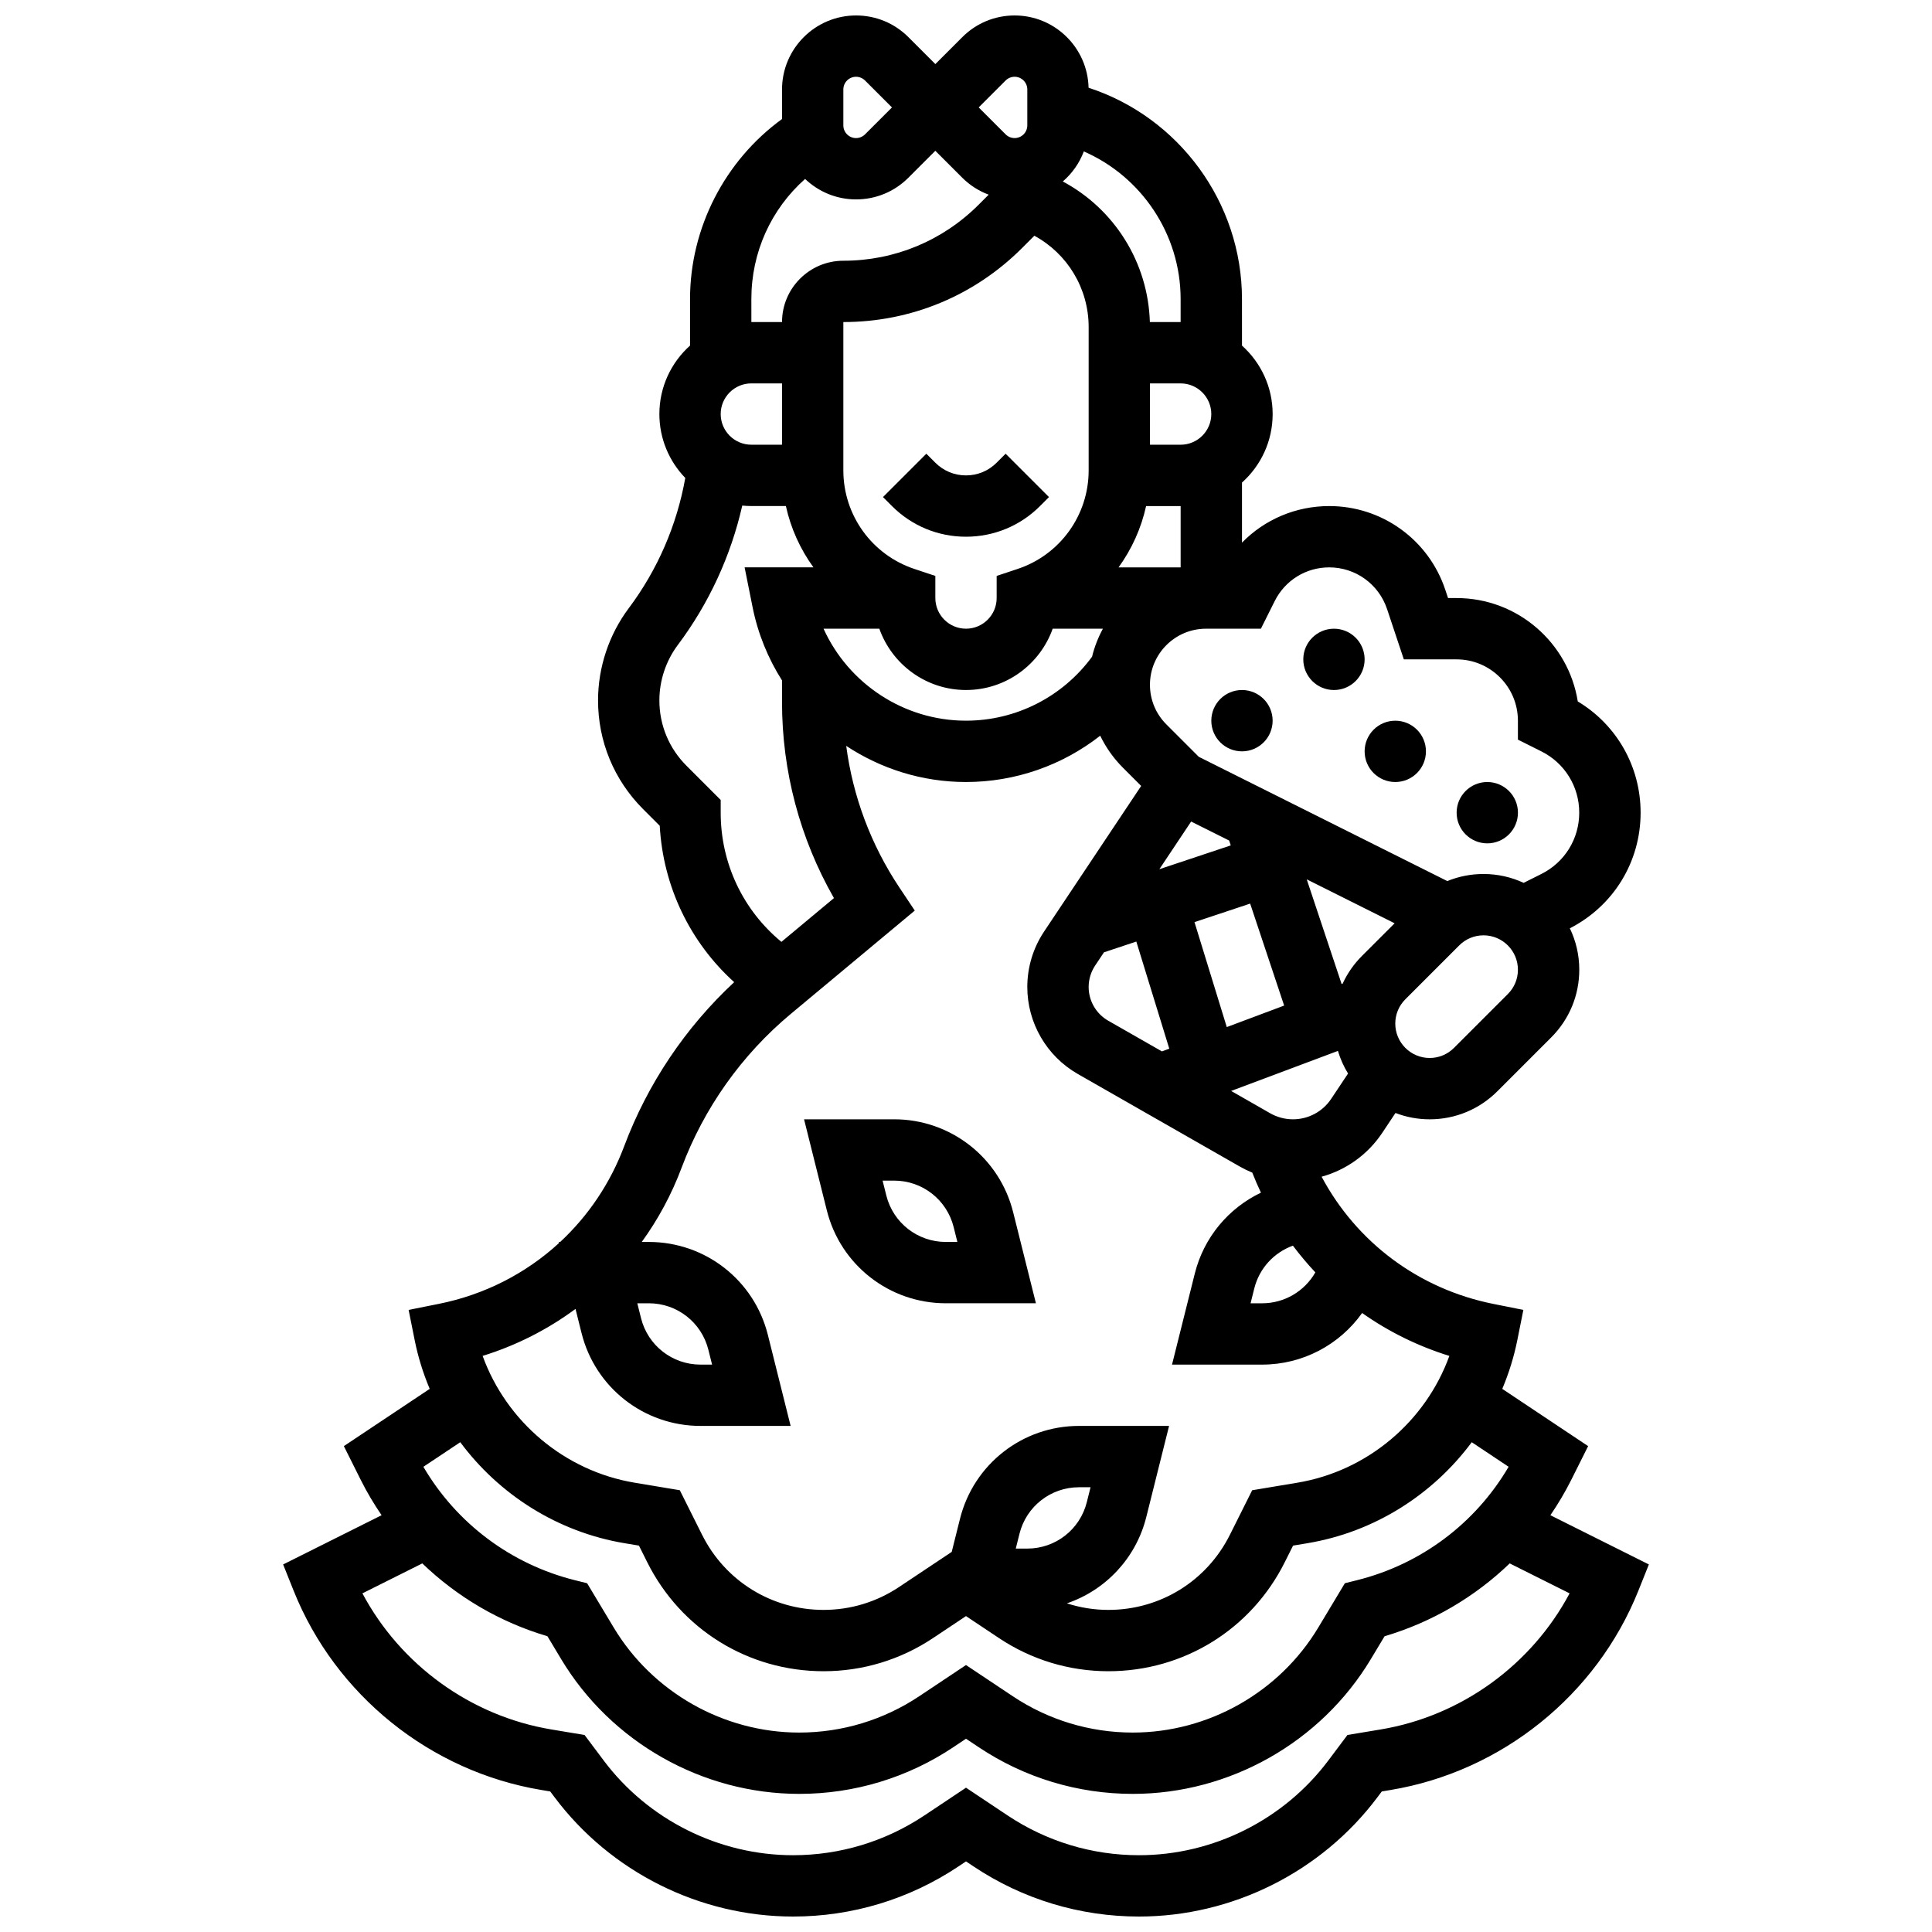 <?xml version="1.0" encoding="UTF-8"?>
<!-- Uploaded to: SVG Repo, www.svgrepo.com, Generator: SVG Repo Mixer Tools -->
<svg width="800px" height="800px" version="1.1" viewBox="144 144 512 512" xmlns="http://www.w3.org/2000/svg">
 <defs>
  <clipPath id="a">
   <path d="m219 148.09h362v503.81h-362z"/>
  </clipPath>
 </defs>
 <path d="m408.12 266.62c-2.172 2.172-5.055 3.367-8.125 3.367s-5.957-1.195-8.125-3.367l-2.379-2.379-11.492 11.492 2.379 2.379c5.238 5.238 12.207 8.125 19.617 8.125s14.379-2.887 19.617-8.125l2.379-2.379-11.492-11.492z"/>
 <path d="m505.64 318.74c0 4.488-3.641 8.125-8.125 8.125-4.488 0-8.129-3.637-8.129-8.125s3.641-8.125 8.129-8.125c4.484 0 8.125 3.637 8.125 8.125"/>
 <path d="m481.26 334.99c0 4.488-3.637 8.125-8.125 8.125-4.488 0-8.125-3.637-8.125-8.125 0-4.488 3.637-8.129 8.125-8.129 4.488 0 8.125 3.641 8.125 8.129"/>
 <path d="m546.27 359.37c0 4.488-3.637 8.129-8.125 8.129s-8.125-3.641-8.125-8.129c0-4.484 3.637-8.125 8.125-8.125s8.125 3.641 8.125 8.125"/>
 <path d="m521.89 343.12c0 4.488-3.637 8.125-8.125 8.125s-8.125-3.637-8.125-8.125c0-4.488 3.637-8.125 8.125-8.125s8.125 3.637 8.125 8.125"/>
 <g clip-path="url(#a)">
  <path d="m554.87 545.55c2.027-2.981 3.887-6.094 5.523-9.359l4.477-8.953-22.754-15.172c1.742-4.133 3.098-8.465 3.996-12.957l1.594-7.969-7.969-1.594c-19.727-3.945-36.203-16.297-45.496-33.703 6.496-1.797 12.219-5.856 16.059-11.617l3.516-5.277c2.816 1.082 5.867 1.68 9.062 1.68 6.773 0 13.145-2.641 17.934-7.43l14.281-14.281c4.789-4.793 7.43-11.16 7.43-17.934 0-3.93-0.898-7.652-2.5-10.977 11.574-5.914 18.754-17.621 18.754-30.637 0-12.211-6.316-23.277-16.652-29.484-2.465-15.504-15.926-27.395-32.109-27.395h-2.269l-0.742-2.223c-4.418-13.25-16.77-22.156-30.738-22.156-8.898 0-17.148 3.57-23.129 9.691v-15.918c4.984-4.465 8.125-10.949 8.125-18.148 0-7.203-3.144-13.684-8.125-18.148l-0.004-12.328c0-25.633-16.75-48.215-40.652-56.012-0.25-10.602-8.934-19.152-19.594-19.152-5.238 0-10.168 2.039-13.871 5.746l-7.141 7.141-7.141-7.141c-3.707-3.707-8.633-5.746-13.875-5.746-10.816 0-19.617 8.801-19.617 19.617v7.828c-15.148 11.004-24.379 28.855-24.379 47.719v12.32c-4.984 4.465-8.125 10.949-8.125 18.148 0 6.574 2.621 12.543 6.863 16.934-2.219 12.484-7.344 24.336-14.969 34.504-5.254 7.004-8.148 15.684-8.148 24.441 0 10.879 4.238 21.109 11.93 28.805l4.418 4.418c0.895 16.066 7.996 30.828 19.73 41.453-12.914 12.004-22.934 26.91-29.141 43.453-3.707 9.883-9.559 18.508-16.973 25.398h-0.375l0.07 0.285c-8.777 8.051-19.711 13.691-31.887 16.125l-7.969 1.594 1.594 7.969c0.898 4.496 2.25 8.828 3.996 12.957l-22.754 15.172 4.477 8.953c1.633 3.269 3.492 6.383 5.523 9.359l-26.094 13.047 2.777 6.941c11.074 27.684 36.219 47.922 65.625 52.82l2.379 0.398 1.168 1.555c14.84 19.785 38.461 31.594 63.188 31.594 15.645 0 30.797-4.586 43.812-13.266l2.019-1.348 2.019 1.348c13.016 8.68 28.164 13.266 43.812 13.266 24.727 0 48.348-11.809 63.188-31.594l1.168-1.555 2.379-0.398c29.406-4.898 54.551-25.141 65.625-52.82l2.777-6.941zm-58.098-110.34c-2.262 3.394-6.047 5.418-10.125 5.418-2.113 0-4.203-0.555-6.039-1.605l-10.344-5.91 28.301-10.613c0.637 2.129 1.539 4.144 2.68 6zm-4.191 45.98c-2.836 4.973-8.156 8.195-14.105 8.195h-3.062l0.984-3.941c1.336-5.348 5.238-9.527 10.238-11.332 1.852 2.473 3.84 4.836 5.945 7.078zm-41.34-106.84 8.422-12.633 10.074 5.035 0.43 1.285zm2.629 47.555-1.941 0.727-14.246-8.141c-3.195-1.824-5.18-5.246-5.18-8.922 0-2.035 0.598-4.008 1.727-5.699l2.328-3.492 8.578-2.859zm21.434-38.445 9.008 27.027-15.203 5.699-8.555-27.812zm29.633 13.867c-2.16 2.164-3.883 4.648-5.121 7.348l-0.273 0.102-9.246-27.742 23.293 11.645zm38.66 10.098-14.281 14.281c-1.719 1.719-4.008 2.668-6.441 2.668-5.023 0-9.113-4.086-9.113-9.113 0-2.434 0.949-4.723 2.668-6.441l14.281-14.281c1.719-1.719 4.008-2.668 6.441-2.668 5.023 0 9.113 4.086 9.113 9.113 0 2.434-0.949 4.723-2.668 6.441zm-65.445-96.812 3.66-7.324c2.754-5.508 8.289-8.93 14.449-8.93 6.965 0 13.121 4.438 15.324 11.043l4.445 13.336h13.984c8.961 0 16.25 7.293 16.25 16.25v5.023l6.207 3.106c6.195 3.098 10.043 9.324 10.043 16.25 0 6.926-3.848 13.152-10.043 16.25l-4.688 2.344c-3.234-1.5-6.836-2.344-10.633-2.344-3.348 0-6.59 0.645-9.598 1.875l-65.859-32.93-8.59-8.59c-2.805-2.805-4.352-6.539-4.352-10.504 0-8.191 6.664-14.855 14.855-14.855zm-37.723-16.254c3.488-4.812 5.996-10.332 7.301-16.25h9.152v16.25zm24.578-40.629c0 4.481-3.644 8.125-8.125 8.125h-8.125l-0.004-16.25h8.125c4.481 0 8.129 3.644 8.129 8.125zm-33.781-69.602c15.266 6.656 25.652 21.945 25.652 39.129v6.094h-8.152c-0.473-15.82-9.387-29.945-23.07-37.262 2.473-2.129 4.398-4.856 5.57-7.961zm5.059 126.48c-1.262 2.316-2.238 4.809-2.879 7.43-7.797 10.633-20.168 16.949-33.406 16.949-16.492 0-31.16-9.836-37.754-24.379h14.785c3.356 9.457 12.379 16.25 22.973 16.25s19.613-6.797 22.973-16.25zm-3.781-79.941v37.992c0 11.867-7.562 22.363-18.82 26.113l-5.559 1.852v5.859c0 4.481-3.644 8.125-8.125 8.125s-8.125-3.644-8.125-8.125v-5.859l-5.559-1.852c-11.258-3.75-18.82-14.246-18.82-26.113v-39.312c17.891 0 34.711-6.969 47.363-19.617l3.258-3.258c8.762 4.75 14.387 13.965 14.387 24.195zm-22-65.34c0.625-0.625 1.496-0.984 2.379-0.984 1.855 0 3.363 1.508 3.363 3.363v9.52c0 1.855-1.508 3.363-3.363 3.363-0.887 0-1.754-0.359-2.379-0.984l-7.141-7.137zm-43.008 2.379c0-1.855 1.508-3.363 3.363-3.363 0.887 0 1.754 0.359 2.379 0.984l7.141 7.141-7.141 7.141c-0.625 0.625-1.496 0.984-2.379 0.984-1.855 0-3.363-1.508-3.363-3.363zm-24.379 55.547c0-12.395 5.215-23.816 14.242-31.832 3.519 3.352 8.27 5.422 13.5 5.422 5.238 0 10.168-2.039 13.871-5.746l7.141-7.141 7.141 7.141c2.019 2.016 4.406 3.519 7 4.492l-2.648 2.648c-9.582 9.582-22.32 14.859-35.867 14.859-8.961 0-16.25 7.293-16.25 16.25h-8.125zm0 22.348h8.125v16.25h-8.125c-4.481 0-8.125-3.644-8.125-8.125s3.644-8.125 8.125-8.125zm-8.125 113.76v-3.363l-9.078-9.082c-4.625-4.625-7.172-10.773-7.172-17.312 0-5.262 1.738-10.48 4.894-14.691 8.234-10.98 14.047-23.598 17.07-36.93 0.793 0.078 1.598 0.121 2.41 0.121h9.152c1.301 5.922 3.812 11.441 7.301 16.25h-18.238l2.102 10.508c1.414 7.07 4.113 13.625 7.809 19.457v5.742c0 18.324 4.738 36.137 13.762 51.945l-13.918 11.598c-10.168-8.379-16.094-20.789-16.094-34.242zm-38.477 131.51 1.598 6.394c3.625 14.496 16.59 24.617 31.531 24.617h23.879l-6.035-24.137c-3.621-14.492-16.586-24.617-31.531-24.617h-1.887c4.324-5.965 7.898-12.562 10.57-19.691 5.938-15.832 15.938-29.918 28.926-40.742l32.859-27.383-4.051-6.074c-7.574-11.363-12.359-24.18-14.117-37.574 9.184 6.07 20.133 9.578 31.734 9.578 13.078 0 25.551-4.422 35.574-12.273 1.5 3.109 3.527 5.984 6.043 8.5l4.812 4.812-25.719 38.574c-2.914 4.371-4.457 9.461-4.457 14.715 0 9.496 5.121 18.324 13.367 23.035l42.93 24.531c1.074 0.613 2.184 1.152 3.324 1.621 0.711 1.805 1.473 3.574 2.297 5.309-8.57 4.09-15.125 11.816-17.531 21.438l-6.035 24.129h23.879c10.781 0 20.543-5.285 26.5-13.676 6.977 4.926 14.758 8.777 23.121 11.371-6.309 17.398-21.711 30.508-40.293 33.605l-11.965 1.996-5.906 11.812c-6.137 12.273-18.473 19.898-32.199 19.898-3.766 0-7.465-0.598-10.996-1.734 10.23-3.481 18.305-11.934 21.043-22.887l6.035-24.137h-23.875c-14.941 0-27.91 10.125-31.535 24.621l-2.191 8.766-13.988 9.324c-5.934 3.957-12.836 6.047-19.965 6.047-13.723 0-26.062-7.625-32.199-19.898l-5.906-11.816-11.965-1.996c-18.578-3.098-33.98-16.207-40.293-33.605 8.965-2.777 17.262-7.012 24.617-12.453zm16.379-1.492h3.062c7.473 0 13.953 5.062 15.766 12.309l0.984 3.941-3.062 0.004c-7.473 0-13.953-5.062-15.766-12.309zm103.36 65.008h-3.062l0.984-3.941c1.812-7.25 8.297-12.312 15.766-12.312h3.062l-0.984 3.941c-1.812 7.254-8.293 12.312-15.766 12.312zm-150.28-28.188c10.344 13.93 25.84 23.812 43.547 26.766l3.805 0.633 2.203 4.41c8.906 17.816 26.812 28.883 46.734 28.883 10.348 0 20.371-3.035 28.98-8.777l8.754-5.836 8.754 5.836c8.613 5.742 18.633 8.777 28.984 8.777 19.918 0 37.828-11.066 46.734-28.883l2.207-4.41 3.805-0.633c17.707-2.949 33.203-12.836 43.547-26.766l9.77 6.512c-8.77 14.961-23.18 25.805-40.129 30.043l-3.266 0.816-7.043 11.734c-10.301 17.172-29.141 27.84-49.164 27.84-11.355 0-22.355-3.328-31.805-9.629l-12.395-8.266-12.395 8.266c-9.449 6.297-20.445 9.629-31.805 9.629-20.023 0-38.859-10.668-49.16-27.836l-7.043-11.734-3.266-0.816c-16.949-4.238-31.359-15.082-40.129-30.043zm243.92 76.121-8.805 1.465-5.074 6.766c-11.781 15.715-30.543 25.098-50.184 25.098-12.426 0-24.461-3.644-34.797-10.535l-11.035-7.356-11.035 7.356c-10.336 6.891-22.367 10.535-34.793 10.535-19.641 0-38.398-9.379-50.184-25.094l-5.074-6.766-8.805-1.469c-21.375-3.562-39.977-17.121-50.066-36.066l15.871-7.938c9.266 8.914 20.594 15.586 33.16 19.301l3.629 6.051c13.227 22.039 37.402 35.727 63.102 35.727 14.578 0 28.691-4.273 40.816-12.359l3.379-2.254 3.379 2.254c12.125 8.086 26.242 12.359 40.816 12.359 25.699 0 49.879-13.691 63.098-35.727l3.633-6.051c12.566-3.715 23.895-10.387 33.16-19.301l15.871 7.938c-10.082 18.945-28.684 32.508-50.062 36.066z"/>
 </g>
 <path d="m394.65 489.38h23.879l-6.035-24.137c-3.621-14.492-16.59-24.617-31.531-24.617h-23.879l6.035 24.137c3.625 14.496 16.59 24.617 31.531 24.617zm-13.688-32.504c7.473 0 13.953 5.062 15.766 12.309l0.984 3.941-3.062 0.004c-7.473 0-13.953-5.062-15.766-12.309l-0.984-3.941z"/>
</svg>